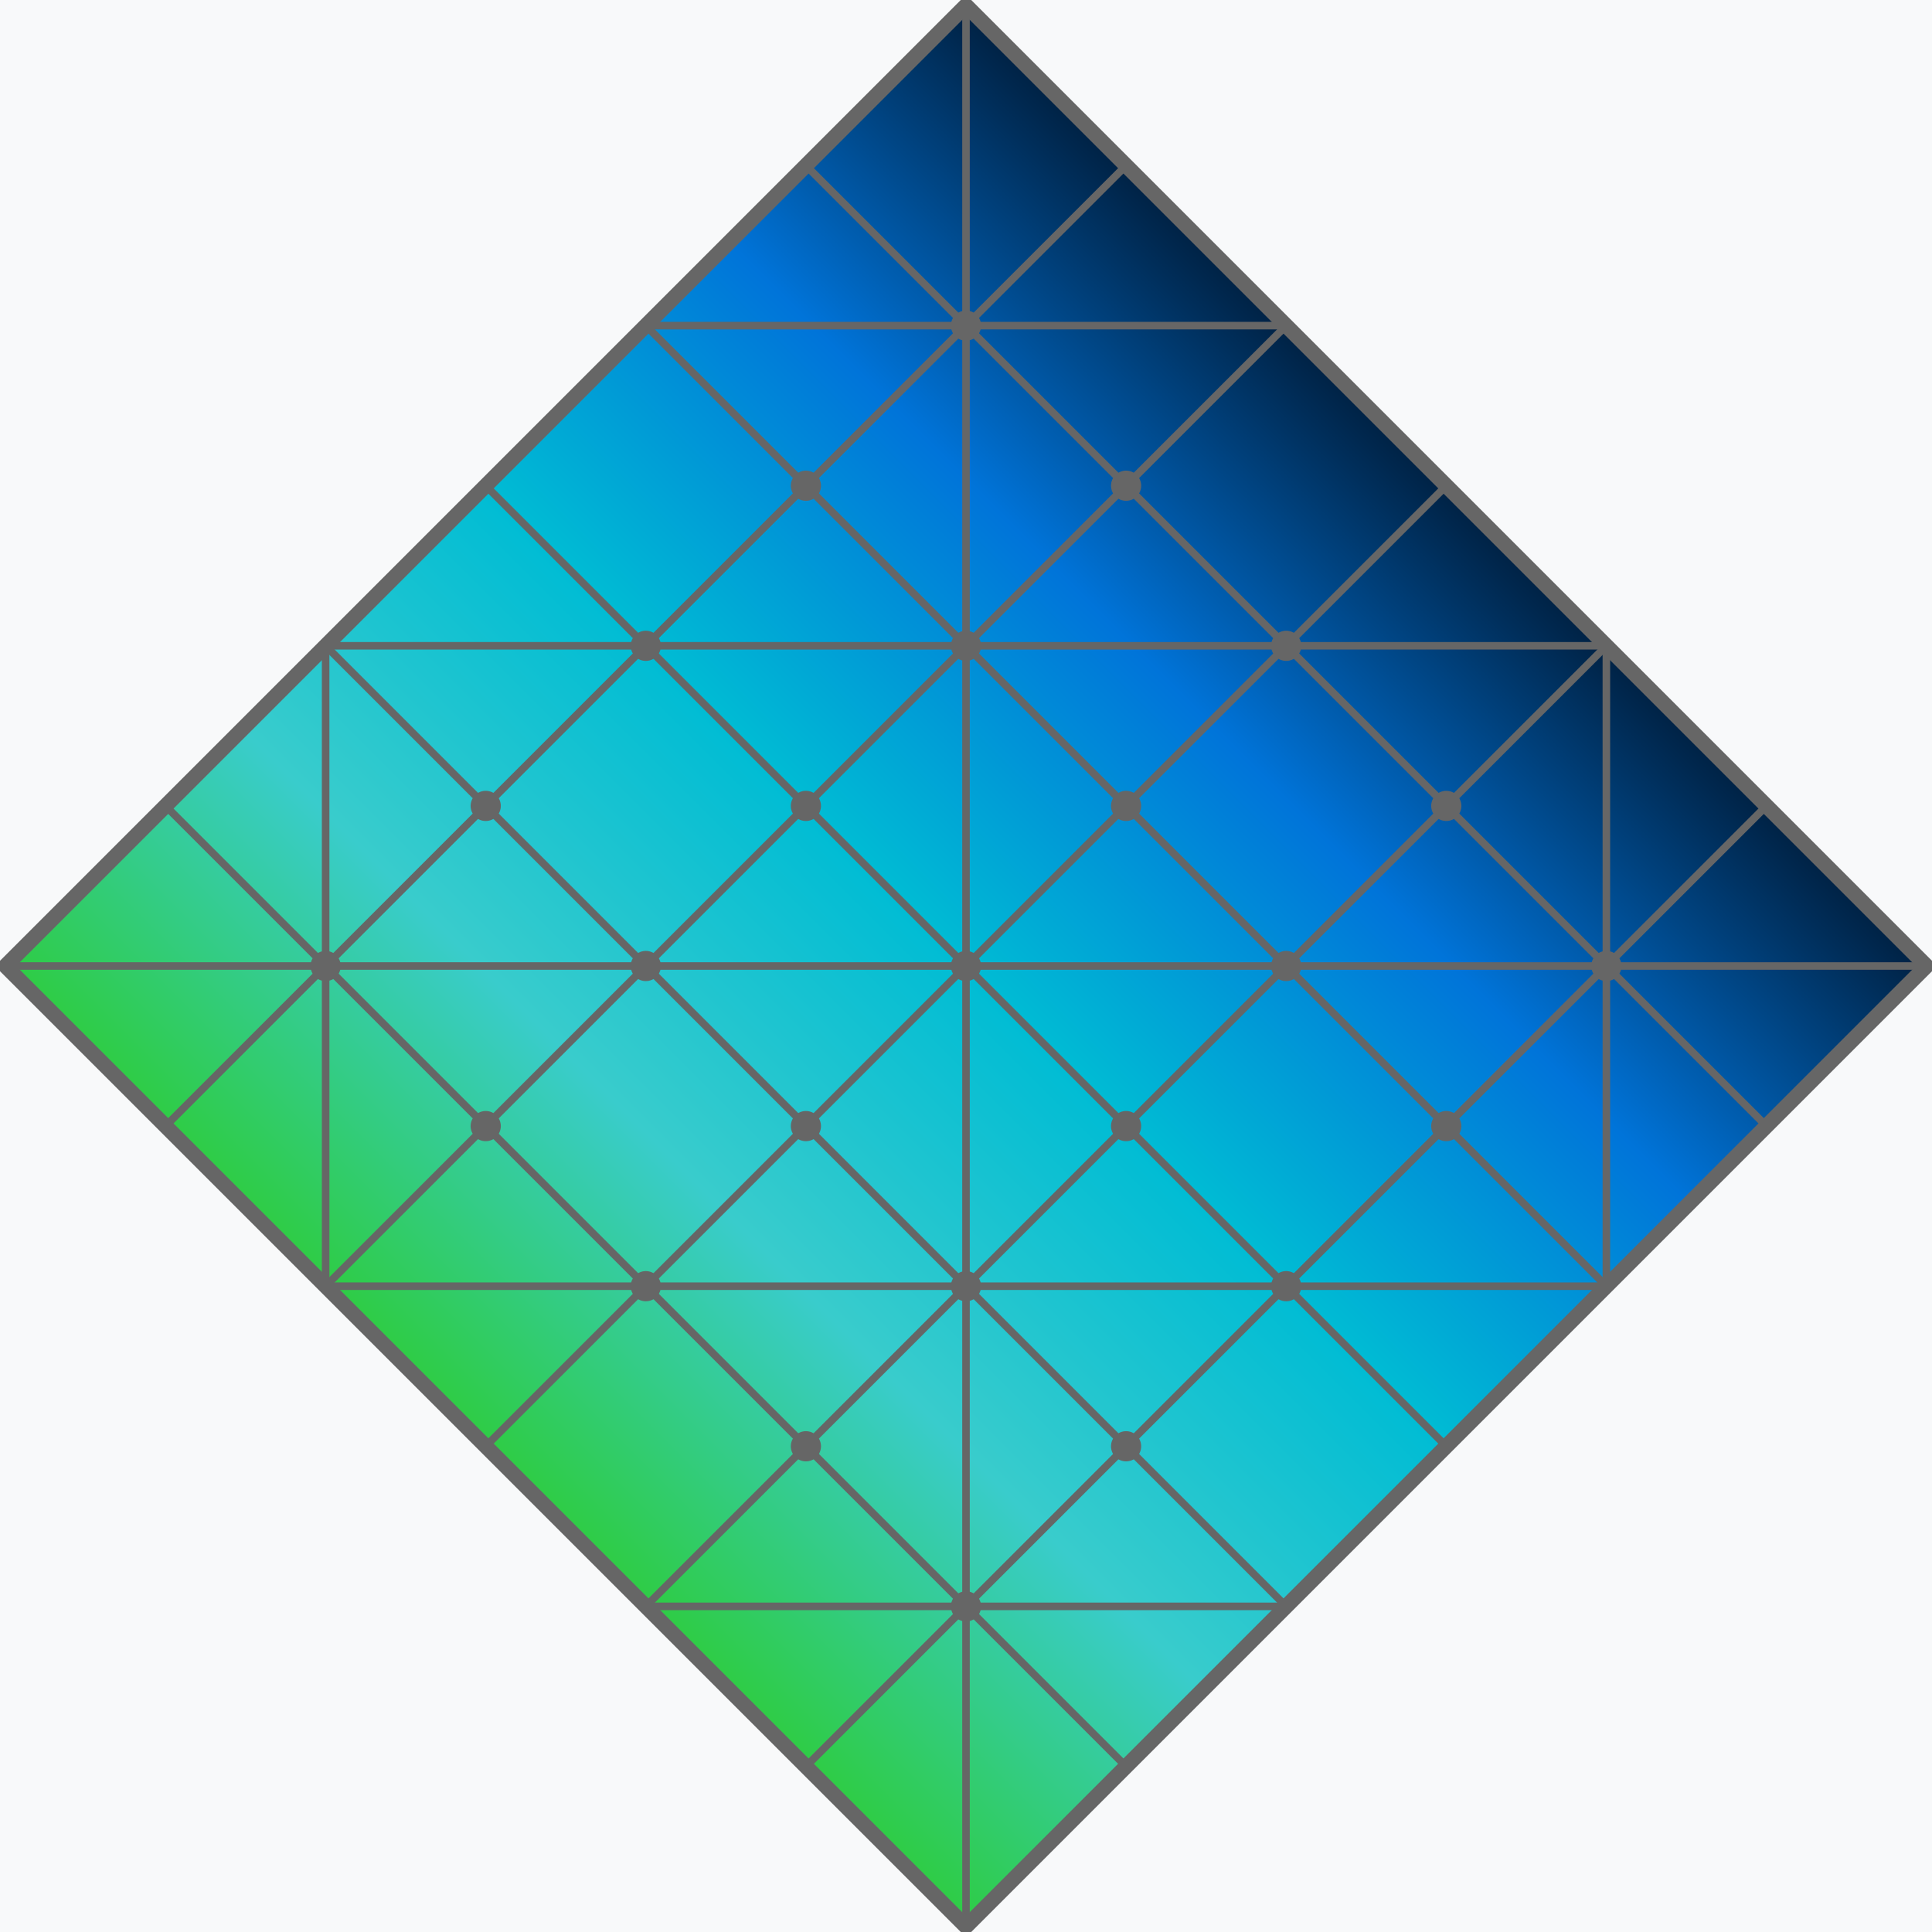 <svg xmlns="http://www.w3.org/2000/svg" viewBox="0 0 512 512">
  <defs>
    <linearGradient id="grad1" x1="0%" y1="0%" x2="0%" y2="100%">
      <stop offset="0%" style="stop-color:#001f3f;stop-opacity:1" />
      <stop offset="25%" style="stop-color:#0074D9;stop-opacity:1" />
      <stop offset="50%" style="stop-color:#00bcd4;stop-opacity:1" />
      <stop offset="75%" style="stop-color:#39CCCC;stop-opacity:1" />
      <stop offset="100%" style="stop-color:#2ECC40;stop-opacity:1" />
    </linearGradient>
  </defs>

  <!-- Background -->
  <rect width="512" height="512" fill="#f8f9fa"/>

  <!-- Diamond rotated 45 degrees -->
  <g transform="translate(256, 256) rotate(45)">
    <!-- Main diamond shape with gradient -->
    <rect x="-180" y="-180" width="360" height="360" fill="url(#grad1)" stroke="#666" stroke-width="4"/>

    <!-- Grid lines -->
    <line x1="-180" y1="-120" x2="180" y2="-120" stroke="#666" stroke-width="2"/>
    <line x1="-180" y1="-60" x2="180" y2="-60" stroke="#666" stroke-width="2"/>
    <line x1="-180" y1="0" x2="180" y2="0" stroke="#666" stroke-width="2"/>
    <line x1="-180" y1="60" x2="180" y2="60" stroke="#666" stroke-width="2"/>
    <line x1="-180" y1="120" x2="180" y2="120" stroke="#666" stroke-width="2"/>

    <line x1="-120" y1="-180" x2="-120" y2="180" stroke="#666" stroke-width="2"/>
    <line x1="-60" y1="-180" x2="-60" y2="180" stroke="#666" stroke-width="2"/>
    <line x1="0" y1="-180" x2="0" y2="180" stroke="#666" stroke-width="2"/>
    <line x1="60" y1="-180" x2="60" y2="180" stroke="#666" stroke-width="2"/>
    <line x1="120" y1="-180" x2="120" y2="180" stroke="#666" stroke-width="2"/>

    <!-- Diagonal cross lines -->
    <line x1="-180" y1="-180" x2="180" y2="180" stroke="#666" stroke-width="2"/>
    <line x1="-180" y1="180" x2="180" y2="-180" stroke="#666" stroke-width="2"/>

    <!-- Additional diagonal subdivisions -->
    <line x1="-180" y1="-60" x2="-60" y2="-180" stroke="#666" stroke-width="2"/>
    <line x1="-180" y1="60" x2="60" y2="-180" stroke="#666" stroke-width="2"/>
    <line x1="60" y1="-180" x2="180" y2="-60" stroke="#666" stroke-width="2"/>
    <line x1="180" y1="60" x2="60" y2="180" stroke="#666" stroke-width="2"/>
    <line x1="180" y1="-60" x2="-60" y2="180" stroke="#666" stroke-width="2"/>
    <line x1="-60" y1="180" x2="-180" y2="60" stroke="#666" stroke-width="2"/>

    <!-- Center points -->
    <circle cx="-120" cy="-120" r="4" fill="#666"/>
    <circle cx="-60" cy="-120" r="4" fill="#666"/>
    <circle cx="0" cy="-120" r="4" fill="#666"/>
    <circle cx="60" cy="-120" r="4" fill="#666"/>
    <circle cx="120" cy="-120" r="4" fill="#666"/>

    <circle cx="-120" cy="-60" r="4" fill="#666"/>
    <circle cx="-60" cy="-60" r="4" fill="#666"/>
    <circle cx="0" cy="-60" r="4" fill="#666"/>
    <circle cx="60" cy="-60" r="4" fill="#666"/>
    <circle cx="120" cy="-60" r="4" fill="#666"/>

    <circle cx="-120" cy="0" r="4" fill="#666"/>
    <circle cx="-60" cy="0" r="4" fill="#666"/>
    <circle cx="0" cy="0" r="4" fill="#666"/>
    <circle cx="60" cy="0" r="4" fill="#666"/>
    <circle cx="120" cy="0" r="4" fill="#666"/>

    <circle cx="-120" cy="60" r="4" fill="#666"/>
    <circle cx="-60" cy="60" r="4" fill="#666"/>
    <circle cx="0" cy="60" r="4" fill="#666"/>
    <circle cx="60" cy="60" r="4" fill="#666"/>
    <circle cx="120" cy="60" r="4" fill="#666"/>

    <circle cx="-120" cy="120" r="4" fill="#666"/>
    <circle cx="-60" cy="120" r="4" fill="#666"/>
    <circle cx="0" cy="120" r="4" fill="#666"/>
    <circle cx="60" cy="120" r="4" fill="#666"/>
    <circle cx="120" cy="120" r="4" fill="#666"/>
  </g>
</svg>
